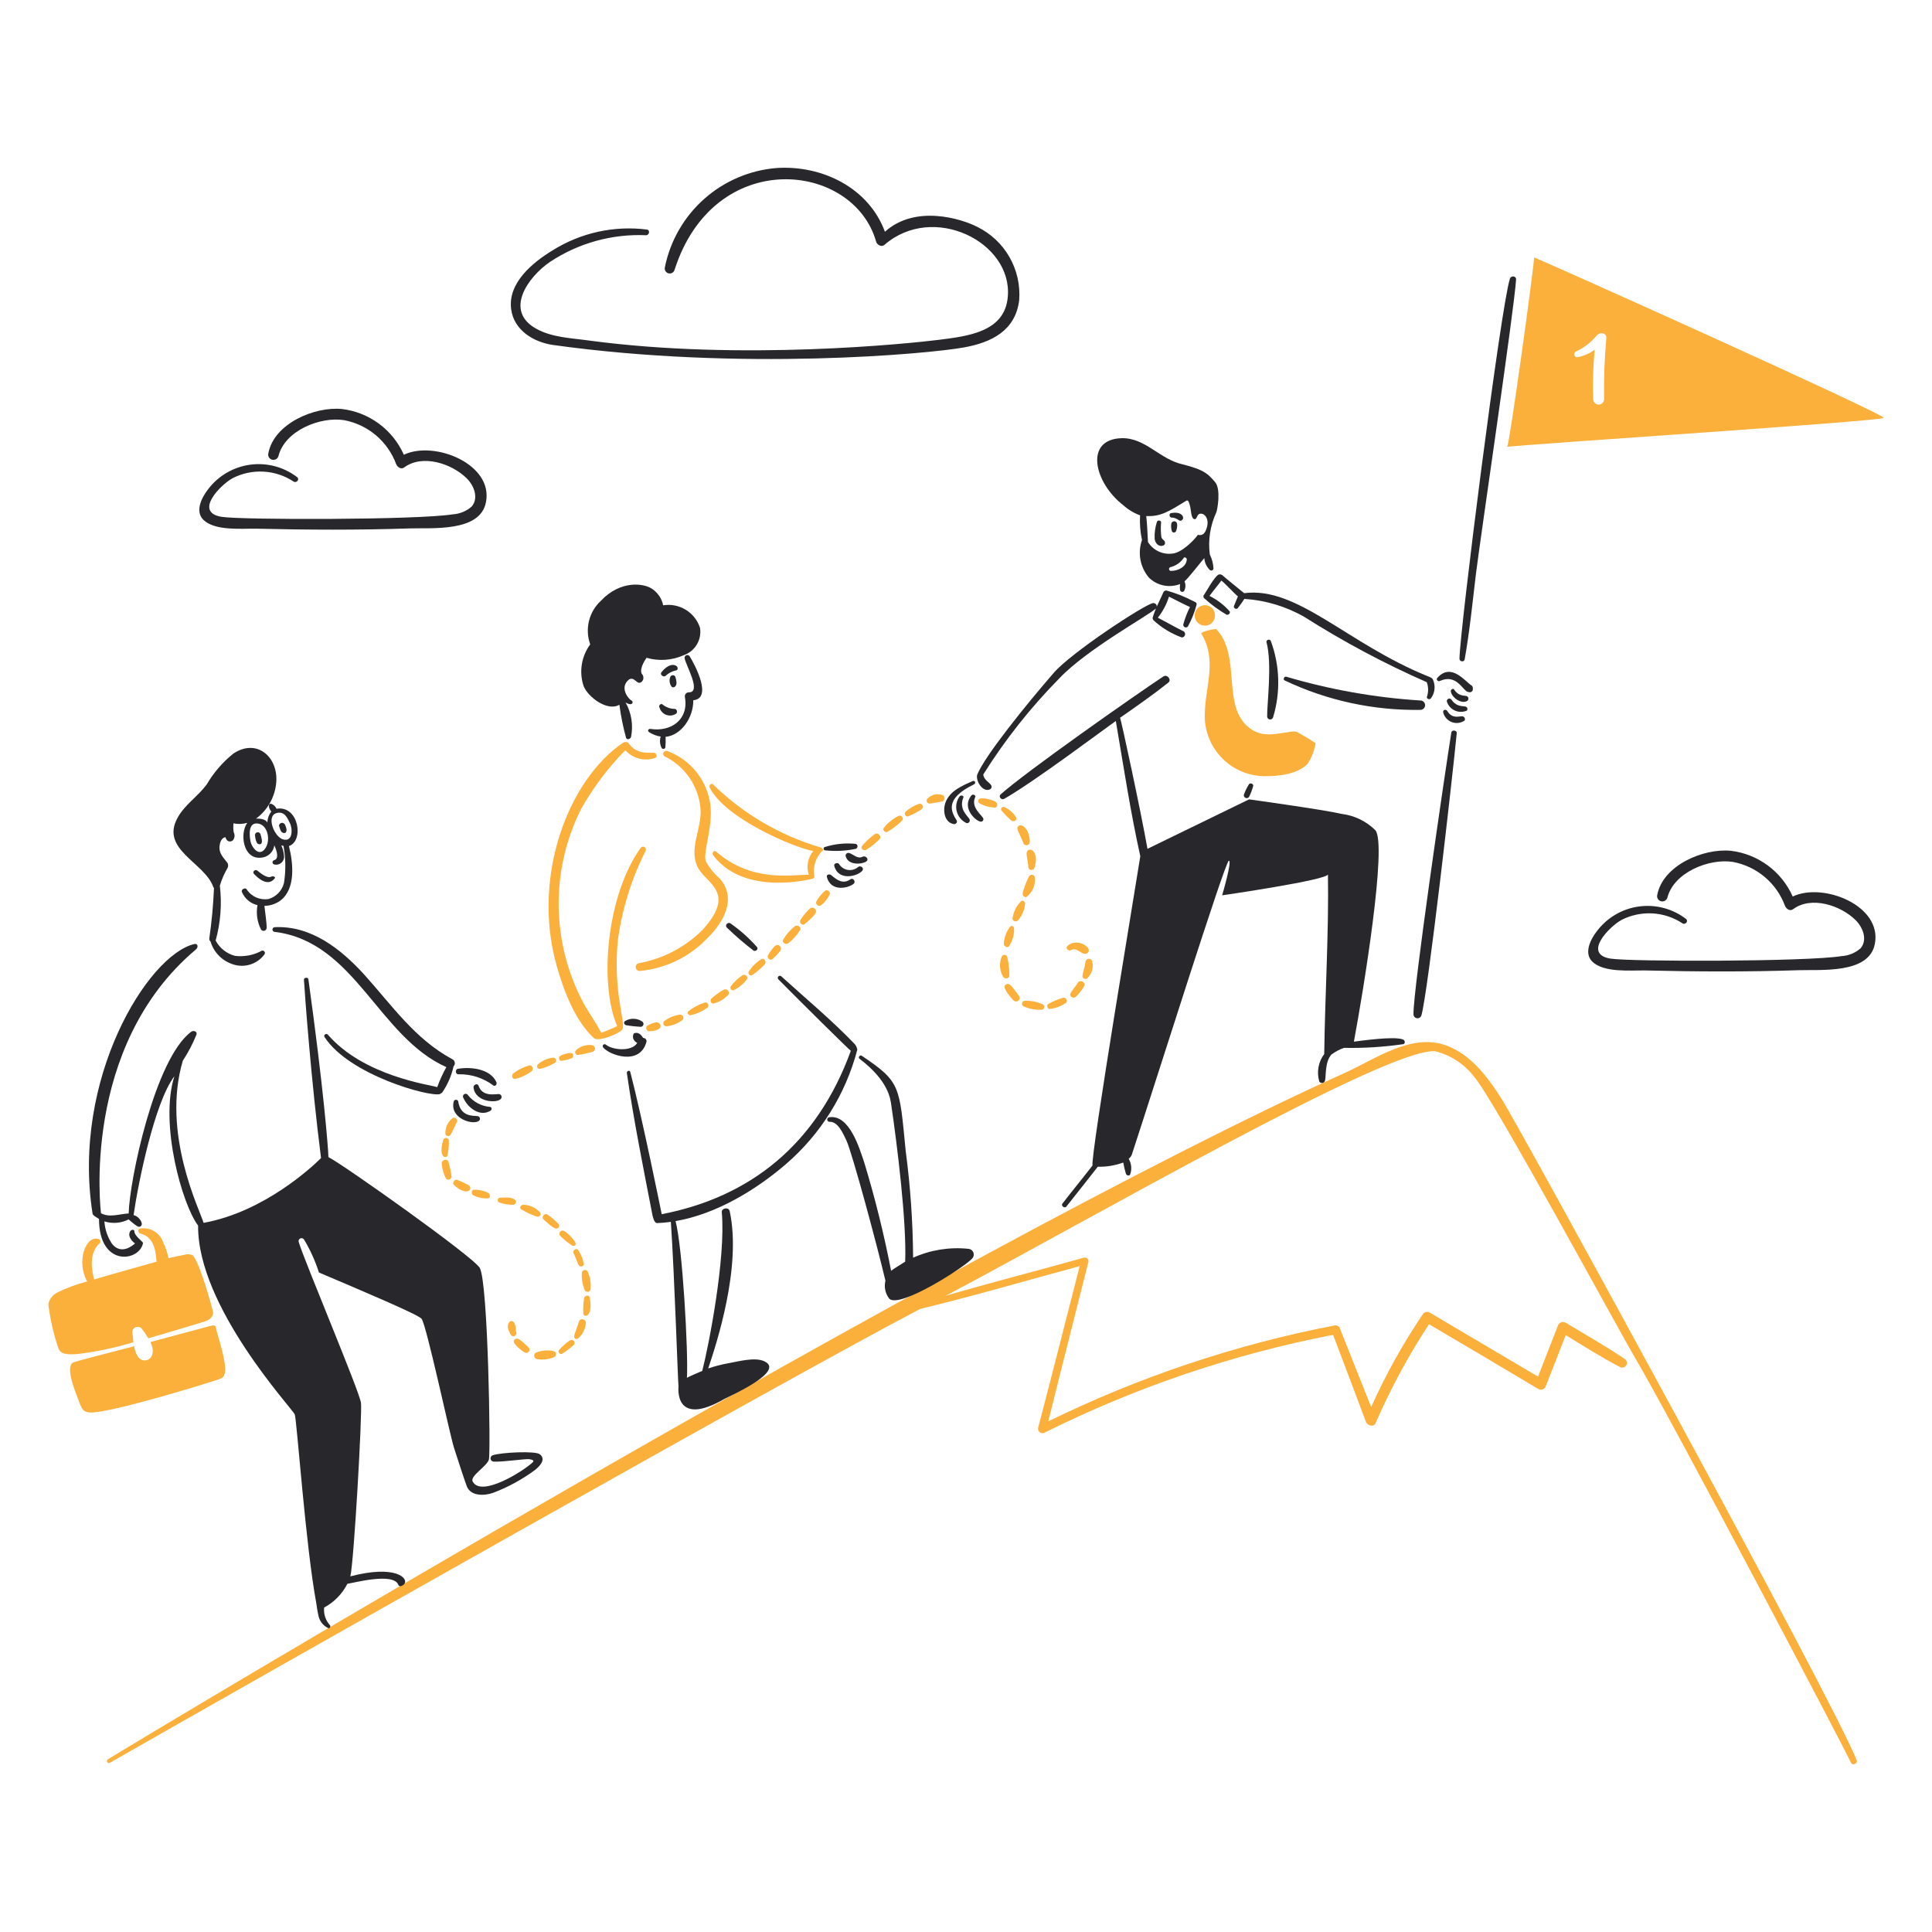 <svg width="400" height="400" viewBox="0 0 400 400" fill="none" xmlns="http://www.w3.org/2000/svg">
<path d="M250.932 125.886C250.53 125.5 249.992 125.288 249.435 125.295C248.877 125.303 248.345 125.531 247.954 125.928C247.563 126.326 247.345 126.861 247.346 127.419C247.348 127.976 247.569 128.511 247.962 128.906C248.345 129.29 248.859 129.514 249.401 129.533C249.943 129.552 250.471 129.364 250.88 129.008C251.089 128.807 251.257 128.567 251.373 128.3C251.489 128.034 251.551 127.748 251.556 127.458C251.561 127.168 251.508 126.879 251.401 126.61C251.294 126.34 251.135 126.094 250.932 125.886Z" fill="#FBB03B"/>
<path d="M262.2 132.898C263.428 137.35 262.302 145.796 262.354 148.354C262.358 148.504 262.416 148.647 262.516 148.758C262.617 148.868 262.753 148.94 262.902 148.958C263.05 148.977 263.201 148.942 263.325 148.859C263.45 148.776 263.541 148.652 263.582 148.508C265.146 143.343 264.984 137.809 263.122 132.744C263.083 132.64 263.01 132.553 262.914 132.498C262.819 132.442 262.707 132.422 262.597 132.44C262.488 132.459 262.389 132.514 262.316 132.598C262.244 132.681 262.203 132.787 262.2 132.898Z" fill="#27272C"/>
<path d="M265.98 140.882C274.754 145.044 284.369 147.128 294.078 146.972C294.336 146.972 294.583 146.87 294.765 146.687C294.948 146.505 295.05 146.258 295.05 146C295.05 145.742 294.948 145.495 294.765 145.313C294.583 145.131 294.336 145.028 294.078 145.028C284.677 144.434 275.372 142.785 266.338 140.114C265.878 139.96 265.566 140.682 265.98 140.882Z" fill="#27272C"/>
<path d="M296.638 140.626C296.49 140.316 295.768 140.064 295.614 140.012C278.868 133.234 268.632 121.362 257.586 122.812C257.534 122.762 253.49 119.486 253.234 119.23C253.133 119.116 253.006 119.028 252.863 118.975C252.721 118.921 252.567 118.903 252.416 118.922C251.546 119.076 249.55 122.864 249.294 123.122C249.243 123.174 249.203 123.236 249.178 123.304C249.153 123.372 249.142 123.445 249.147 123.518C249.152 123.59 249.172 123.661 249.207 123.725C249.241 123.789 249.288 123.845 249.346 123.89C250.763 125.166 252.304 126.298 253.946 127.268C254.304 127.37 254.764 127.012 254.61 126.602C253.436 125.261 252.009 124.165 250.41 123.378C250.87 122.712 252.61 120.614 252.866 120.204C253.532 120.664 255.682 123.018 256.296 123.48C256.244 123.634 255.682 124.912 255.478 125.48C255.322 125.88 255.938 126.248 256.244 125.94C256.741 125.319 257.202 124.67 257.626 123.996C262.004 124.272 266.259 125.55 270.064 127.732C278.154 132.872 286.624 137.389 295.4 141.244C295.749 142.2 295.767 143.246 295.45 144.214C295.25 144.724 296.014 144.93 296.27 144.572C296.684 144.009 296.936 143.345 297.001 142.65C297.066 141.955 296.94 141.255 296.638 140.626Z" fill="#27272C"/>
<path d="M298.122 140.984C301.522 139.434 302.832 142.93 303.856 143.236C305.236 143.698 305.032 142.11 304.724 141.958C303.394 141.19 300.524 137.094 297.61 140.32C297.252 140.626 297.664 141.2 298.122 140.984Z" fill="#27272C"/>
<path d="M300.374 143.082C300.476 144.362 302.524 145.846 303.754 145.13C303.836 145.078 303.904 145.007 303.951 144.922C303.998 144.837 304.023 144.741 304.023 144.644C304.023 144.547 303.998 144.452 303.951 144.367C303.904 144.282 303.836 144.21 303.754 144.158C303.292 143.902 302.064 144.312 301.04 142.724C300.836 142.468 300.324 142.776 300.374 143.082Z" fill="#27272C"/>
<path d="M299.6 145.386C299.745 145.776 299.969 146.133 300.256 146.434C300.544 146.735 300.89 146.974 301.274 147.137C301.657 147.3 302.069 147.383 302.486 147.381C302.902 147.379 303.314 147.292 303.696 147.126C303.744 147.07 303.779 147.005 303.8 146.935C303.82 146.865 303.826 146.792 303.817 146.719C303.807 146.647 303.782 146.577 303.744 146.515C303.705 146.453 303.654 146.399 303.594 146.358C303.082 146.052 301.7 146.558 300.522 144.874C300.45 144.759 300.337 144.676 300.206 144.642C300.075 144.608 299.936 144.626 299.818 144.692C299.699 144.758 299.611 144.866 299.57 144.995C299.53 145.125 299.54 145.264 299.6 145.386Z" fill="#27272C"/>
<path d="M298.788 147.434C298.889 147.896 299.103 148.325 299.41 148.684C299.718 149.044 300.109 149.322 300.549 149.494C300.989 149.666 301.465 149.727 301.935 149.671C302.404 149.615 302.852 149.444 303.24 149.174C303.285 149.084 303.307 148.985 303.304 148.885C303.301 148.784 303.273 148.686 303.222 148.6C303.171 148.513 303.1 148.441 303.014 148.389C302.928 148.337 302.83 148.308 302.73 148.304C302.166 148.252 300.682 148.918 299.658 147.228C299.454 146.82 298.736 146.87 298.788 147.434Z" fill="#27272C"/>
<path d="M303.242 136.532C304.296 130.632 304.878 124.606 305.596 118.668C306.466 111.606 313.528 63.85 313.888 57.868C313.938 57.1 312.812 56.998 312.608 57.714C310.714 63.55 302.268 130.242 302.166 136.384C302.166 137 303.132 137.144 303.242 136.532Z" fill="#27272C"/>
<path d="M300.476 151.682C298.972 161.258 292.544 205.118 292.646 210.032C292.657 210.228 292.736 210.415 292.871 210.559C293.005 210.703 293.186 210.794 293.381 210.818C293.577 210.842 293.774 210.796 293.939 210.689C294.104 210.582 294.226 210.42 294.284 210.232C295.614 205.728 300.63 161.71 301.602 151.832C301.706 151.17 300.582 151.016 300.476 151.682Z" fill="#27272C"/>
<path d="M317.624 53.306C317.522 55.866 312.454 92.462 312.044 92.506C315.832 92 389.486 87.2 390 86.526C390.514 85.852 319.518 53.972 317.624 53.306ZM332.57 70C332.196 74.204 332.042 78.424 332.108 82.644C332.108 82.942 331.989 83.229 331.778 83.44C331.567 83.651 331.281 83.77 330.982 83.77C330.683 83.77 330.397 83.651 330.186 83.44C329.975 83.229 329.856 82.942 329.856 82.644C329.728 79.228 329.831 75.808 330.164 72.406C329.127 73.161 327.941 73.685 326.684 73.942C326.54 73.98 326.388 73.964 326.254 73.897C326.121 73.831 326.017 73.719 325.96 73.581C325.904 73.443 325.899 73.29 325.948 73.149C325.996 73.009 326.093 72.89 326.222 72.816C327.898 72.037 329.383 70.901 330.574 69.488C331.136 68.714 332.678 68.816 332.57 70Z" fill="#FBB03B"/>
<path d="M258.6 165C258.964 164.262 259.255 163.491 259.47 162.696C259.522 162.296 258.908 162.03 258.6 162.338C258.171 163.035 257.811 163.771 257.526 164.538C257.502 164.672 257.524 164.809 257.588 164.929C257.652 165.048 257.755 165.143 257.879 165.196C258.004 165.25 258.143 165.26 258.274 165.224C258.405 165.188 258.52 165.11 258.6 165Z" fill="#27272C"/>
<path d="M384.418 364.452C379.448 351.822 314.808 233.73 310.97 227.638C308.154 223.186 304.674 218.426 299.504 216.48C292.236 213.768 284.764 219.296 278.366 222.162C197.854 258.45 26.388 361.688 22.346 364.248C21.884 364.554 22.294 365.272 22.746 364.964C51.204 348.688 162.734 285.526 190.526 270.99C201.582 268.33 212.536 265.104 223.54 262.136C220.674 273.294 217.86 284.452 214.94 295.61C214.9 295.777 214.909 295.951 214.965 296.114C215.02 296.276 215.121 296.419 215.255 296.526C215.389 296.633 215.55 296.701 215.721 296.72C215.891 296.739 216.064 296.709 216.218 296.634C235.137 287.203 255.249 280.385 276.002 276.366C278.254 282.354 280.558 288.342 282.802 294.382C283.11 295.15 284.39 295.558 284.802 294.638C287.897 287.511 291.596 280.661 295.858 274.164C303.434 278.618 310.975 283.088 318.482 287.574C318.626 287.659 318.788 287.709 318.954 287.72C319.121 287.732 319.288 287.704 319.442 287.639C319.596 287.574 319.733 287.475 319.842 287.348C319.951 287.221 320.028 287.07 320.068 286.908C321.45 283.428 322.782 279.948 324.162 276.416C327.848 278.668 331.534 281.016 335.372 283.016C335.596 283.145 335.862 283.18 336.111 283.113C336.361 283.046 336.574 282.883 336.703 282.659C336.832 282.435 336.867 282.169 336.8 281.919C336.733 281.67 336.57 281.457 336.346 281.328C332.404 278.666 328.206 276.312 324.162 273.856C324.014 273.771 323.85 273.721 323.68 273.709C323.51 273.697 323.34 273.725 323.182 273.789C323.024 273.853 322.883 273.952 322.77 274.078C322.656 274.205 322.573 274.356 322.526 274.52C321.144 278.002 319.812 281.532 318.43 285.014C310.958 280.614 303.484 276.158 296.012 271.756C295.761 271.615 295.464 271.579 295.186 271.656C294.908 271.732 294.671 271.916 294.528 272.166C290.444 278.235 286.883 284.639 283.882 291.31C281.732 285.884 279.582 280.51 277.432 275.084C277.363 274.851 277.209 274.653 277 274.529C276.791 274.406 276.543 274.366 276.306 274.418C255.759 278.392 235.829 285.07 217.036 294.278C219.748 283.278 222.564 272.32 225.328 261.316C225.368 261.188 225.372 261.051 225.34 260.92C225.308 260.79 225.241 260.671 225.146 260.576C225.051 260.481 224.932 260.414 224.801 260.382C224.671 260.35 224.534 260.354 224.406 260.394C214.886 263.056 205.264 265.512 195.794 268.276C225.328 252.666 287.67 216.632 297.194 217.656C300.42 218.479 303.271 220.374 305.28 223.03C309.324 227.688 334.66 274.572 338.704 281.43C346.124 294.03 382.004 362.198 383.232 364.962C383.496 365.63 384.68 365.116 384.418 364.452Z" fill="#FBB03B"/>
<path d="M290.446 215.2C288.518 214.486 281.646 215.508 280.31 215.66C282.31 204.964 287.22 174.92 284.764 171.9C282.896 170.044 280.467 168.856 277.854 168.522C273.854 167.6 258.608 165.502 258.608 165.502L237.572 175.738C236.264 168.268 232.082 148.802 231.892 148.61C235.27 146.256 238.648 143.902 241.872 141.342C242.64 140.78 241.672 139.5 240.848 140.064C234.962 143.954 212.134 159.974 207.17 164.478C206.658 164.938 207.322 165.706 207.886 165.4C213.976 161.97 229.086 150.6 231.02 149.276C232.608 158.592 234.04 168.06 236.088 177.276C235.73 179.784 225.596 240.276 226.21 241.254C226.26 241.306 221.04 247.756 219.966 249.188C219.608 249.65 220.426 250.264 220.784 249.802C221.91 248.42 227.284 241.562 227.284 241.562C229.08 241.603 230.868 241.308 232.556 240.692C232.696 241.488 232.884 242.274 233.12 243.046C233.274 243.354 233.784 243.558 233.99 243.15C234.18 242.623 234.25 242.06 234.197 241.503C234.144 240.945 233.968 240.406 233.682 239.924C233.985 239.685 234.215 239.366 234.348 239.004C239.466 223.392 253.644 178.35 254.412 178.204C255.18 178.058 253.03 185.368 253.03 185.368C253.03 185.368 274.936 182.196 274.936 181.018C275.136 193.046 274.322 206.098 274.168 218.228C273.564 219.029 273.157 219.961 272.98 220.947C272.802 221.934 272.859 222.949 273.146 223.91C273.211 224.018 273.306 224.104 273.42 224.158C273.533 224.213 273.66 224.233 273.784 224.217C273.909 224.2 274.026 224.148 274.122 224.066C274.217 223.985 274.287 223.877 274.322 223.756C274.578 222.834 274.27 219.866 275.654 218.332C276.449 217.741 277.329 217.275 278.264 216.948C282.373 217.029 286.481 216.772 290.548 216.18C290.958 216.07 290.962 215.4 290.446 215.2Z" fill="#27272C"/>
<path d="M239.518 108.074C239.166 109.181 239.009 110.341 239.056 111.502C239.256 113.272 241.002 113.342 241.206 112.526C241.308 111.81 240.542 111.81 240.438 111.144C240.319 110.159 240.303 109.164 240.388 108.176C240.438 107.716 239.62 107.612 239.518 108.074Z" fill="#27272C"/>
<path d="M242.486 108.534C242.432 109.034 242.485 109.54 242.64 110.018C242.683 110.088 242.743 110.147 242.814 110.187C242.886 110.227 242.967 110.249 243.049 110.249C243.131 110.249 243.212 110.227 243.284 110.187C243.355 110.147 243.415 110.088 243.458 110.018C243.671 109.554 243.759 109.042 243.714 108.534C243.714 108.371 243.649 108.215 243.534 108.1C243.419 107.985 243.263 107.92 243.1 107.92C242.937 107.92 242.781 107.985 242.666 108.1C242.551 108.215 242.486 108.371 242.486 108.534Z" fill="#27272C"/>
<path d="M242.486 107.152C243.612 107.152 244.022 107.818 244.38 107.818C245.468 107.662 245.088 105.742 242.486 106.23C242.026 106.23 242.026 107.05 242.486 107.152Z" fill="#27272C"/>
<path d="M251.546 99.782C250.214 98.298 249.6 97.324 244.892 96.148C240.132 95.124 237.162 90.62 232.25 90.722C224.418 90.922 226.516 99.936 232.556 104.592C233.568 105.514 234.751 106.227 236.038 106.692C235.941 108.408 236.076 110.13 236.438 111.81C235.975 113.119 235.864 114.526 236.116 115.892C236.367 117.257 236.973 118.532 237.872 119.59C238.705 120.408 239.756 120.969 240.9 121.205C242.044 121.441 243.231 121.342 244.32 120.92C244.267 121.345 244.267 121.775 244.32 122.2C244.346 122.289 244.398 122.369 244.47 122.43C244.541 122.49 244.629 122.528 244.721 122.539C244.814 122.549 244.908 122.533 244.991 122.491C245.075 122.449 245.144 122.383 245.19 122.302C245.338 122.001 245.42 121.671 245.429 121.336C245.438 121 245.374 120.667 245.242 120.358C246.01 119.744 248.57 116.416 249.338 115.546C249.402 116.475 249.805 117.348 250.47 118C250.533 118.06 250.612 118.101 250.698 118.118C250.784 118.135 250.872 118.126 250.953 118.094C251.034 118.061 251.104 118.006 251.155 117.935C251.205 117.864 251.234 117.779 251.238 117.692C251.183 116.677 250.921 115.684 250.47 114.774C250.096 111.823 250.558 108.826 251.802 106.124C252 105.822 252.876 101.266 251.546 99.782ZM242.384 118.2C242.296 118.189 242.214 118.15 242.151 118.087C242.088 118.025 242.047 117.943 242.035 117.855C242.024 117.767 242.042 117.678 242.086 117.601C242.131 117.525 242.2 117.465 242.282 117.432C243.433 117.166 244.44 116.471 245.096 115.488C245.25 115.232 245.762 115.538 245.71 115.846C245.6 117.44 243.766 118.234 242.384 118.2ZM248.014 110.726C247.246 111.852 244.584 114.514 242.692 114.616C241.714 114.738 240.721 114.577 239.831 114.151C238.942 113.726 238.193 113.054 237.674 112.216C237.572 110.416 237.522 108.632 237.316 106.842C240.262 106.988 241.936 105.936 245.608 103.668C246.12 103.36 246.274 104.436 246.428 104.948C246.58 105.51 246.58 107.2 247.194 107.456C247.706 107.712 247.81 106.79 248.116 106.534C248.916 105.876 250.424 106.976 249.916 109.042C249.6 110.224 249.14 111 248.014 110.734V110.726Z" fill="#27272C"/>
<path d="M202.306 46.96C199.072 45.29 189.506 42.302 183.216 47.984C179.888 38.924 170.266 34.164 160.796 34.784C155.237 35.234 149.974 37.479 145.801 41.18C141.629 44.881 138.772 49.838 137.662 55.304C137.587 55.569 137.621 55.853 137.756 56.093C137.891 56.334 138.116 56.511 138.381 56.585C138.646 56.66 138.93 56.626 139.17 56.491C139.411 56.356 139.587 56.131 139.662 55.866C147.878 30.266 176.662 33.466 181.376 49.98C181.576 50.748 182.554 51.208 183.116 50.696C193.194 41.938 209.608 50.096 208.658 61.394C208.094 68.764 200.314 69.594 194.428 70.352C188.338 71.118 153.532 74.752 121.952 70.504C118.318 69.992 114.274 69.89 111 68.048C104.294 64.312 109.362 57.3 113.866 54.228C119.751 50.325 126.722 48.39 133.776 48.7C134.442 48.7 134.646 47.626 133.93 47.524C127.128 46.669 120.24 48.188 114.428 51.822C110.282 54.33 105.114 58.578 105.828 64.004C106.39 68.404 110.536 70.862 114.528 71.426C153.328 76.852 192.174 73.268 199.544 71.938C205.278 70.914 210.242 68.458 211.01 62.162C211.251 59.047 210.551 55.932 208.998 53.221C207.446 50.51 205.114 48.328 202.306 46.96Z" fill="#27272C"/>
<path d="M371.162 185.616C370.032 183.064 368.257 180.85 366.014 179.19C363.77 177.53 361.133 176.482 358.362 176.148C352.732 175.584 344.286 179.116 343.108 185.31C343.048 185.584 343.095 185.87 343.24 186.11C343.386 186.349 343.618 186.523 343.889 186.596C344.16 186.668 344.448 186.634 344.694 186.499C344.94 186.364 345.124 186.139 345.208 185.872C346.538 180.6 353.858 177.684 358.772 178.45C361.208 178.903 363.484 179.981 365.377 181.578C367.27 183.175 368.716 185.238 369.572 187.562C369.828 188.176 370.596 188.738 371.262 188.226C374.998 185.462 381.038 187.408 384.16 190.478C385.644 191.912 386.72 194.522 385.236 196.314C384.144 197.288 382.755 197.865 381.294 197.952C374.076 199.13 337.328 199.13 333.386 198.464C327.654 197.492 333.186 191.864 335.69 190.478C337.678 189.457 339.903 188.985 342.135 189.111C344.366 189.237 346.524 189.957 348.384 191.196C348.946 191.502 349.612 190.734 349.1 190.274C347.725 189.218 346.155 188.444 344.479 187.998C342.804 187.552 341.056 187.442 339.338 187.676C337.62 187.909 335.965 188.48 334.469 189.357C332.973 190.233 331.666 191.397 330.622 192.782C329.342 194.42 327.858 197.286 329.65 199.078C332.05 201.432 337.582 200.878 340.604 200.92C351.146 201.176 361.742 201.228 372.338 200.87C376.938 200.716 386.924 201.688 388.152 195.494C389.8 187.51 377.458 182.6 371.162 185.616Z" fill="#27272C"/>
<path d="M83.612 94.152C82.482 91.6 80.708 89.385 78.464 87.725C76.22 86.065 73.583 85.016 70.812 84.682C65.182 84.12 56.736 87.652 55.56 93.844C55.485 94.122 55.524 94.419 55.668 94.668C55.812 94.918 56.049 95.1 56.327 95.175C56.605 95.25 56.902 95.211 57.151 95.067C57.401 94.923 57.583 94.686 57.658 94.408C58.988 89.136 66.308 86.218 71.222 86.986C73.657 87.439 75.933 88.517 77.826 90.114C79.719 91.711 81.165 93.772 82.022 96.096C82.278 96.71 83.044 97.274 83.71 96.762C87.446 93.998 93.486 95.942 96.608 99.014C98.092 100.448 99.168 103.058 97.684 104.848C96.592 105.823 95.203 106.4 93.742 106.486C86.526 107.664 49.776 107.664 45.834 106.998C40.102 106.026 45.634 100.398 48.138 99.014C50.126 97.992 52.351 97.52 54.582 97.646C56.814 97.772 58.971 98.491 60.832 99.73C61.394 100.038 62.06 99.27 61.548 98.81C60.173 97.754 58.603 96.98 56.927 96.534C55.252 96.088 53.504 95.978 51.786 96.212C50.068 96.445 48.413 97.016 46.917 97.893C45.421 98.769 44.114 99.933 43.07 101.318C41.79 102.956 40.306 105.822 42.098 107.612C44.498 109.968 50.032 109.412 53.052 109.456C63.596 109.712 74.19 109.762 84.786 109.404C89.386 109.25 99.372 110.224 100.6 104.03C102.242 96.096 89.908 91.132 83.612 94.152Z" fill="#27272C"/>
<path d="M44.098 271.656C43.828 270.226 41.078 260.656 39.85 259.884C39.337 259.644 38.751 259.607 38.212 259.782C37.086 259.982 35.96 260.242 34.886 260.498C34.661 259.384 34.299 258.301 33.81 257.274C33.488 256.294 32.826 255.461 31.943 254.926C31.061 254.391 30.016 254.189 28.998 254.356C28.488 254.408 28.538 255.226 28.998 255.38C32.53 256.198 32.224 260.498 32.428 261.214C31.404 261.522 23.428 263.722 19.478 264.9C19.12 263.364 18.2 259.576 20.604 257.428C20.677 257.361 20.731 257.276 20.758 257.18C20.786 257.085 20.786 256.984 20.76 256.888C20.733 256.793 20.681 256.707 20.608 256.639C20.535 256.572 20.445 256.526 20.348 256.506C17.732 255.792 15.748 261.17 18.046 265.306C15.872 265.872 13.762 266.661 11.75 267.66C11.303 267.899 10.915 268.234 10.615 268.641C10.314 269.048 10.107 269.517 10.01 270.014C10.379 273.097 11.066 276.133 12.058 279.074C12.528 280.448 13.972 280.492 16.144 280.328C20.032 279.852 23.871 279.038 27.618 277.896C27.566 277.282 27.514 276.668 27.418 276.106C27.352 275.846 27.382 275.57 27.501 275.33C27.621 275.089 27.822 274.899 28.07 274.794C28.317 274.689 28.593 274.676 28.849 274.757C29.105 274.838 29.324 275.008 29.466 275.236C29.917 275.821 30.327 276.437 30.694 277.078C32.384 276.618 42.006 273.75 42.722 273.494C44.098 272.884 44.146 271.912 44.098 271.656Z" fill="#FBB03B"/>
<path d="M221.706 196.724C222.932 196.056 223.598 197.44 224.724 197.492C224.872 197.479 225.014 197.424 225.132 197.333C225.25 197.243 225.34 197.12 225.39 196.98C225.8 195.904 222.79 194.164 220.99 195.854C220.528 196.262 221.142 197.03 221.706 196.724Z" fill="#FBB03B"/>
<path d="M224.726 199.18C224.618 200.204 224.214 201.126 224.11 202.098C224.115 202.203 224.148 202.305 224.203 202.395C224.259 202.484 224.337 202.558 224.429 202.609C224.521 202.66 224.625 202.687 224.73 202.687C224.836 202.688 224.94 202.661 225.032 202.61C225.51 202.18 225.865 201.632 226.063 201.021C226.261 200.41 226.294 199.758 226.158 199.13C226.134 198.953 226.045 198.791 225.909 198.676C225.772 198.561 225.598 198.501 225.419 198.507C225.241 198.513 225.071 198.585 224.943 198.71C224.815 198.834 224.738 199.002 224.726 199.18Z" fill="#FBB03B"/>
<path d="M223.138 203.48C222.938 203.88 221.756 205.322 221.604 205.732C221.404 206.244 221.962 206.602 222.422 206.55C222.934 206.448 224.316 204.55 224.52 204.044C224.776 203.276 223.548 202.764 223.138 203.48Z" fill="#FBB03B"/>
<path d="M220.222 206.55C219.093 206.85 218.008 207.298 216.996 207.882C216.922 207.957 216.868 208.051 216.84 208.153C216.812 208.255 216.811 208.363 216.836 208.466C216.862 208.569 216.914 208.663 216.987 208.74C217.059 208.817 217.151 208.874 217.252 208.906C218.524 208.772 219.74 208.313 220.784 207.574C220.844 207.472 220.877 207.357 220.879 207.239C220.881 207.121 220.852 207.005 220.795 206.901C220.739 206.798 220.656 206.711 220.555 206.649C220.455 206.588 220.34 206.553 220.222 206.55Z" fill="#FBB03B"/>
<path d="M215.768 207.882C214.594 207.365 213.313 207.137 212.032 207.216C211.917 207.25 211.813 207.316 211.735 207.407C211.656 207.498 211.606 207.61 211.589 207.729C211.573 207.848 211.592 207.969 211.643 208.078C211.694 208.187 211.776 208.279 211.878 208.342C213.036 208.859 214.297 209.104 215.564 209.058C215.712 209.068 215.859 209.023 215.975 208.931C216.092 208.84 216.171 208.708 216.196 208.562C216.221 208.416 216.192 208.265 216.113 208.14C216.034 208.014 215.911 207.922 215.768 207.882Z" fill="#FBB03B"/>
<path d="M210.906 206.09C210.598 205.732 209.422 203.94 208.858 203.736C208.767 203.707 208.671 203.698 208.577 203.709C208.482 203.72 208.391 203.75 208.309 203.799C208.227 203.847 208.156 203.912 208.101 203.989C208.046 204.067 208.007 204.155 207.988 204.248C207.886 204.912 209.422 206.756 209.83 207.114C209.966 207.257 210.153 207.339 210.35 207.344C210.547 207.349 210.737 207.276 210.88 207.14C211.023 207.004 211.106 206.817 211.11 206.62C211.115 206.423 211.042 206.233 210.906 206.09Z" fill="#FBB03B"/>
<path d="M208.96 201.894C208.988 200.581 208.834 199.27 208.5 198C208.445 197.906 208.367 197.828 208.273 197.774C208.178 197.72 208.072 197.692 207.963 197.692C207.854 197.692 207.748 197.72 207.653 197.774C207.559 197.828 207.481 197.906 207.426 198C207.147 198.642 207.016 199.339 207.042 200.038C207.068 200.738 207.252 201.423 207.578 202.042C207.834 202.764 209.012 202.764 208.96 201.894Z" fill="#FBB03B"/>
<path d="M208.96 195.8C209.692 194.698 210.035 193.383 209.934 192.064C209.908 191.984 209.862 191.911 209.8 191.854C209.738 191.796 209.662 191.755 209.58 191.735C209.498 191.715 209.412 191.717 209.33 191.739C209.249 191.762 209.174 191.805 209.114 191.864C208.345 192.888 207.9 194.118 207.834 195.396C207.784 195.956 208.696 196.412 208.96 195.8Z" fill="#FBB03B"/>
<path d="M210.854 190.428C211.665 189.48 212.15 188.295 212.236 187.05C212.186 186.692 211.776 186.282 211.418 186.588C210.477 187.489 209.864 188.679 209.678 189.968C209.422 190.684 210.442 191.09 210.854 190.428Z" fill="#FBB03B"/>
<path d="M212.748 185.514C213.305 185.034 213.733 184.421 213.992 183.733C214.251 183.045 214.334 182.302 214.232 181.574C214.197 181.453 214.127 181.345 214.032 181.264C213.936 181.182 213.819 181.13 213.694 181.113C213.57 181.097 213.443 181.117 213.33 181.172C213.216 181.226 213.121 181.312 213.056 181.42C212.515 182.481 212.086 183.596 211.776 184.746C211.52 185.36 212.226 186.118 212.748 185.514Z" fill="#FBB03B"/>
<path d="M214.182 179.68C215.312 175.96 212.794 175.108 212.544 176.608C212.492 177.068 212.944 179.064 212.902 179.526C212.914 179.677 212.979 179.819 213.084 179.928C213.189 180.037 213.329 180.107 213.479 180.125C213.63 180.143 213.782 180.109 213.91 180.028C214.038 179.946 214.134 179.824 214.182 179.68Z" fill="#FBB03B"/>
<path d="M213.2 174.356C213.268 173.18 212.74 171.234 211.41 170.876C211.305 170.857 211.197 170.863 211.095 170.895C210.993 170.927 210.9 170.983 210.825 171.059C210.749 171.134 210.693 171.227 210.661 171.329C210.629 171.431 210.623 171.539 210.642 171.644C210.744 172.156 211.768 174.044 211.87 174.56C211.926 174.707 212.031 174.831 212.167 174.91C212.303 174.989 212.462 175.02 212.617 174.996C212.773 174.972 212.916 174.895 213.022 174.779C213.128 174.662 213.191 174.513 213.2 174.356Z" fill="#FBB03B"/>
<path d="M210.4 169.288C209.804 168.268 208.886 167.476 207.79 167.036C207.7 167.037 207.612 167.061 207.534 167.105C207.456 167.15 207.391 167.214 207.344 167.291C207.298 167.368 207.272 167.456 207.269 167.545C207.266 167.635 207.287 167.724 207.328 167.804C207.953 168.526 208.621 169.21 209.328 169.852C209.83 170.262 210.6 169.904 210.4 169.288Z" fill="#FBB03B"/>
<path d="M206.044 165.962C205.093 165.483 204.036 165.254 202.972 165.296C202.872 165.321 202.781 165.372 202.707 165.444C202.634 165.517 202.582 165.607 202.555 165.707C202.529 165.807 202.53 165.911 202.559 166.01C202.587 166.109 202.641 166.199 202.716 166.27C203.666 166.827 204.738 167.143 205.838 167.19C206.658 167.292 206.66 166.21 206.044 165.962Z" fill="#FBB03B"/>
<path d="M195.09 164.58C194.533 164.404 193.938 164.393 193.375 164.547C192.812 164.702 192.305 165.015 191.916 165.45C191.864 165.542 191.837 165.646 191.837 165.752C191.837 165.858 191.864 165.961 191.915 166.054C191.966 166.146 192.04 166.224 192.13 166.28C192.22 166.335 192.322 166.367 192.428 166.372C192.828 166.372 194.476 166.014 194.886 165.962C195.052 165.957 195.211 165.893 195.335 165.782C195.459 165.671 195.54 165.521 195.564 165.356C195.589 165.192 195.554 165.024 195.468 164.882C195.381 164.74 195.247 164.634 195.09 164.58Z" fill="#FBB03B"/>
<path d="M190.278 166.422C189.22 166.789 188.246 167.364 187.412 168.112C187.212 168.47 187.464 169.136 187.976 169.034C188.969 168.651 189.914 168.152 190.79 167.548C190.915 167.466 191.006 167.342 191.047 167.199C191.089 167.055 191.078 166.902 191.016 166.766C190.954 166.63 190.846 166.521 190.71 166.458C190.575 166.394 190.422 166.382 190.278 166.422Z" fill="#FBB03B"/>
<path d="M186.132 168.88C184.871 169.491 183.768 170.384 182.908 171.49C182.88 171.596 182.88 171.708 182.909 171.814C182.937 171.921 182.993 172.017 183.071 172.095C183.149 172.173 183.246 172.229 183.352 172.257C183.458 172.286 183.57 172.286 183.676 172.258C184.795 171.607 185.827 170.816 186.746 169.904C186.837 169.805 186.894 169.68 186.908 169.546C186.922 169.412 186.892 169.277 186.823 169.162C186.754 169.047 186.649 168.957 186.524 168.906C186.4 168.855 186.262 168.846 186.132 168.88Z" fill="#FBB03B"/>
<path d="M181.014 172.77C180.069 173.465 179.21 174.271 178.456 175.17C178.096 175.68 178.762 176.192 179.274 175.988C180.283 175.373 181.212 174.634 182.038 173.788C182.704 173.178 181.686 172.162 181.014 172.77Z" fill="#FBB03B"/>
<path d="M170.932 184.336C170.133 184.984 169.471 185.785 168.986 186.692C168.954 186.806 168.953 186.926 168.983 187.04C169.013 187.154 169.073 187.258 169.156 187.341C169.24 187.424 169.344 187.484 169.458 187.514C169.572 187.543 169.692 187.542 169.806 187.51C170.318 187.408 171.904 185.462 171.806 184.848C171.751 184.669 171.63 184.517 171.468 184.422C171.307 184.327 171.115 184.297 170.932 184.336Z" fill="#FBB03B"/>
<path d="M167.656 188.124C166.878 188.846 166.204 189.673 165.656 190.582C165.502 191.042 166.014 191.604 166.474 191.4C167.327 190.761 168.1 190.023 168.778 189.2C168.901 189.048 168.963 188.856 168.95 188.66C168.938 188.465 168.853 188.282 168.712 188.146C168.571 188.011 168.384 187.933 168.188 187.929C167.993 187.925 167.803 187.995 167.656 188.124Z" fill="#FBB03B"/>
<path d="M164.636 191.708C163.624 192.494 162.773 193.467 162.128 194.574C161.872 195.188 162.64 195.598 163.152 195.342C164.173 194.552 165.04 193.58 165.71 192.476C165.864 191.86 165.142 191.49 164.636 191.708Z" fill="#FBB03B"/>
<path d="M160.438 195.854C159.842 196.456 159.342 197.146 158.954 197.9C158.928 198.019 158.936 198.144 158.978 198.258C159.019 198.373 159.093 198.474 159.189 198.549C159.285 198.624 159.401 198.67 159.523 198.683C159.644 198.695 159.767 198.672 159.876 198.618C160.52 198.067 161.103 197.449 161.616 196.774C161.701 196.616 161.728 196.434 161.691 196.258C161.654 196.083 161.557 195.927 161.416 195.816C161.274 195.706 161.099 195.649 160.92 195.656C160.741 195.663 160.57 195.733 160.438 195.854Z" fill="#FBB03B"/>
<path d="M157.572 198.618C156.54 199.271 155.667 200.144 155.014 201.176C154.963 201.276 154.945 201.39 154.962 201.501C154.979 201.612 155.032 201.715 155.111 201.795C155.191 201.874 155.294 201.926 155.405 201.944C155.516 201.961 155.63 201.943 155.73 201.892C156.681 201.241 157.557 200.485 158.34 199.64C158.75 199.128 158.228 198.2 157.572 198.618Z" fill="#FBB03B"/>
<path d="M153.836 201.842C152.844 202.48 151.976 203.293 151.276 204.242C151.226 204.334 151.204 204.439 151.213 204.544C151.222 204.648 151.262 204.748 151.328 204.83C151.394 204.911 151.482 204.972 151.582 205.004C151.682 205.036 151.789 205.037 151.89 205.008C153.012 204.474 153.98 203.665 154.706 202.656C154.731 202.539 154.725 202.417 154.689 202.303C154.653 202.189 154.588 202.086 154.501 202.004C154.413 201.922 154.306 201.864 154.19 201.836C154.073 201.807 153.951 201.81 153.836 201.842Z" fill="#FBB03B"/>
<path d="M149.844 204.912C148.869 205.432 147.973 206.087 147.182 206.858C146.982 207.216 147.234 207.83 147.694 207.78C148.771 207.509 149.759 206.962 150.56 206.192C150.721 206.093 150.837 205.935 150.885 205.752C150.933 205.569 150.907 205.374 150.815 205.209C150.723 205.044 150.57 204.921 150.389 204.866C150.208 204.81 150.013 204.827 149.844 204.912Z" fill="#FBB03B"/>
<path d="M145.902 207.574C144.677 207.965 143.532 208.575 142.524 209.374C142.124 209.732 142.576 210.244 142.984 210.194C144.197 209.925 145.345 209.42 146.364 208.708C146.978 208.4 146.568 207.316 145.902 207.574Z" fill="#FBB03B"/>
<path d="M140.682 210.082C139.527 210.247 138.435 210.706 137.508 211.414C137.419 211.503 137.359 211.617 137.336 211.74C137.312 211.864 137.326 211.992 137.376 212.107C137.426 212.223 137.509 212.321 137.615 212.389C137.721 212.457 137.844 212.491 137.97 212.488C139.133 212.366 140.244 211.943 141.194 211.26C141.322 211.176 141.416 211.049 141.46 210.902C141.504 210.755 141.494 210.597 141.433 210.456C141.372 210.315 141.263 210.201 141.126 210.132C140.988 210.064 140.831 210.046 140.682 210.082Z" fill="#FBB03B"/>
<path d="M135.768 211.668C135.131 211.801 134.522 212.044 133.968 212.386C133.891 212.473 133.837 212.577 133.81 212.69C133.784 212.803 133.786 212.921 133.816 213.033C133.847 213.144 133.905 213.247 133.985 213.331C134.066 213.414 134.166 213.477 134.276 213.512C134.941 213.521 135.602 213.4 136.22 213.154C137.304 212.6 136.588 211.524 135.768 211.668Z" fill="#FBB03B"/>
<path d="M122.512 216.378C121.921 216.309 121.322 216.37 120.756 216.556C120.191 216.741 119.672 217.047 119.236 217.452C119.157 217.532 119.103 217.633 119.082 217.743C119.06 217.853 119.071 217.967 119.114 218.071C119.156 218.175 119.229 218.264 119.322 218.327C119.414 218.39 119.524 218.424 119.636 218.426C120.674 218.276 121.7 218.054 122.706 217.76C122.863 217.707 122.996 217.601 123.083 217.46C123.17 217.319 123.205 217.152 123.182 216.988C123.159 216.824 123.08 216.674 122.957 216.562C122.835 216.451 122.677 216.386 122.512 216.378Z" fill="#FBB03B"/>
<path d="M118.264 218.016C117.802 217.964 115.864 218.374 115.756 218.886C115.728 219.03 115.742 219.179 115.796 219.315C115.85 219.451 115.943 219.569 116.062 219.654C116.813 219.569 117.551 219.398 118.262 219.142C118.776 219.04 118.826 218.118 118.264 218.016Z" fill="#FBB03B"/>
<path d="M114.374 218.988C113.254 219.144 112.204 219.625 111.354 220.37C111.268 220.453 111.211 220.563 111.194 220.682C111.176 220.801 111.198 220.922 111.256 221.027C111.315 221.132 111.406 221.215 111.516 221.263C111.627 221.311 111.749 221.321 111.866 221.292C112.851 221.046 113.798 220.667 114.68 220.166C114.757 220.146 114.83 220.111 114.894 220.062C114.958 220.014 115.011 219.954 115.052 219.885C115.092 219.816 115.119 219.74 115.13 219.661C115.141 219.582 115.136 219.501 115.116 219.424C115.096 219.346 115.061 219.274 115.013 219.21C114.964 219.146 114.904 219.093 114.835 219.052C114.766 219.012 114.69 218.985 114.611 218.974C114.532 218.963 114.451 218.968 114.374 218.988Z" fill="#FBB03B"/>
<path d="M109.46 220.626C108.266 220.964 107.151 221.539 106.184 222.316C105.876 222.674 106.03 223.39 106.584 223.39C107.807 223.126 108.959 222.602 109.962 221.854C110.636 221.496 110.224 220.31 109.46 220.626Z" fill="#FBB03B"/>
<path d="M93.6 231.58C93.128 231.967 92.755 232.462 92.515 233.023C92.274 233.584 92.172 234.195 92.218 234.804C92.249 234.899 92.304 234.985 92.377 235.053C92.45 235.122 92.539 235.171 92.635 235.197C92.732 235.222 92.834 235.223 92.931 235.199C93.028 235.175 93.118 235.127 93.192 235.06C93.55 234.66 94.318 232.756 94.574 232.348C94.924 231.734 94.054 231.068 93.6 231.58Z" fill="#FBB03B"/>
<path d="M91.75 236.032C91.51 237.008 91.084 238.592 91.802 239.41C91.859 239.464 91.928 239.506 92.002 239.53C92.077 239.555 92.157 239.563 92.235 239.553C92.314 239.543 92.389 239.516 92.455 239.474C92.522 239.431 92.578 239.375 92.62 239.308C92.852 238.284 92.955 237.235 92.928 236.186C92.926 236.041 92.873 235.902 92.777 235.794C92.681 235.686 92.549 235.617 92.406 235.598C92.263 235.579 92.117 235.613 91.997 235.692C91.876 235.772 91.789 235.893 91.75 236.032Z" fill="#FBB03B"/>
<path d="M91.444 240.844C91.523 241.971 91.837 243.069 92.364 244.068C92.46 244.15 92.576 244.204 92.7 244.224C92.824 244.244 92.951 244.229 93.067 244.182C93.184 244.134 93.285 244.055 93.359 243.954C93.434 243.853 93.479 243.733 93.49 243.608C93.355 242.606 93.149 241.614 92.876 240.64C92.722 239.82 91.494 240.024 91.444 240.844Z" fill="#FBB03B"/>
<path d="M94 245.348C96.5 247.634 97.864 246.46 97.224 245.502C96.436 245.048 95.615 244.654 94.768 244.324C94.2 243.966 93.494 244.884 94 245.348Z" fill="#FBB03B"/>
<path d="M98.046 247.498C98.968 247.95 99.989 248.161 101.014 248.112C101.578 248.01 101.526 247.344 101.168 247.038C100.259 246.543 99.235 246.295 98.2 246.32C97.534 246.27 97.486 247.286 98.046 247.498Z" fill="#FBB03B"/>
<path d="M103.42 248.982C104.376 249.303 105.38 249.458 106.388 249.442C106.746 249.29 107.054 248.726 106.644 248.418C105.826 247.754 104.546 247.958 103.522 247.958C103.401 247.969 103.287 248.022 103.201 248.108C103.114 248.193 103.06 248.306 103.048 248.428C103.036 248.549 103.067 248.67 103.135 248.772C103.202 248.873 103.303 248.947 103.42 248.982Z" fill="#FBB03B"/>
<path d="M107.976 250.416C108.994 251.026 110.075 251.524 111.2 251.9C111.66 251.95 112.122 251.542 111.866 251.08C111.437 250.587 110.911 250.187 110.321 249.905C109.731 249.624 109.089 249.466 108.436 249.442C107.874 249.34 107.364 250.15 107.976 250.416Z" fill="#FBB03B"/>
<path d="M112.53 252.462C112.93 252.824 114.53 254.306 115.038 254.356C115.151 254.383 115.269 254.377 115.378 254.338C115.487 254.299 115.583 254.229 115.653 254.137C115.724 254.045 115.766 253.935 115.775 253.819C115.784 253.704 115.759 253.588 115.704 253.486C114.987 252.711 114.182 252.024 113.304 251.438C112.736 251.08 112.016 252 112.53 252.462Z" fill="#FBB03B"/>
<path d="M116.062 255.942C116.796 256.669 117.6 257.32 118.462 257.888C118.77 258.042 119.23 257.888 119.178 257.488C119.128 256.822 117.336 255.088 116.722 254.826C116.576 254.764 116.413 254.757 116.262 254.807C116.112 254.856 115.984 254.959 115.903 255.095C115.823 255.231 115.794 255.393 115.823 255.548C115.853 255.704 115.937 255.844 116.062 255.942Z" fill="#FBB03B"/>
<path d="M118.776 259.526C119.032 259.926 119.594 261.676 119.902 262.034C119.973 262.109 120.062 262.163 120.161 262.192C120.26 262.22 120.365 262.221 120.464 262.195C120.564 262.169 120.654 262.116 120.726 262.043C120.799 261.969 120.85 261.878 120.874 261.778C120.713 260.712 120.31 259.697 119.696 258.81C119.286 258.246 118.42 258.962 118.776 259.526Z" fill="#FBB03B"/>
<path d="M120.464 263.57C120.386 264.795 120.596 266.022 121.078 267.152C121.143 267.26 121.238 267.347 121.352 267.402C121.465 267.457 121.592 267.477 121.717 267.461C121.842 267.444 121.96 267.392 122.056 267.31C122.151 267.227 122.221 267.119 122.256 266.998C122.392 265.78 122.215 264.547 121.744 263.416C121.705 263.263 121.612 263.129 121.482 263.04C121.351 262.95 121.193 262.912 121.036 262.93C120.88 262.949 120.735 263.025 120.63 263.142C120.524 263.26 120.465 263.412 120.464 263.57Z" fill="#FBB03B"/>
<path d="M120.924 268.842C120.765 269.891 120.714 270.954 120.772 272.014C120.948 272.9 122.822 272.648 122.102 268.688C122.05 267.972 120.968 268.176 120.924 268.842Z" fill="#FBB03B"/>
<path d="M119.85 273.652C119.588 274.622 119.134 275.546 118.878 276.57C118.776 276.98 119.236 277.44 119.646 277.134C120.111 276.746 120.495 276.271 120.776 275.735C121.057 275.199 121.23 274.613 121.284 274.01C121.436 273.14 120.1 272.73 119.85 273.652Z" fill="#FBB03B"/>
<path d="M117.854 277.6C117.068 278.167 116.347 278.818 115.704 279.544C115.654 279.636 115.633 279.741 115.642 279.845C115.651 279.95 115.691 280.049 115.757 280.131C115.822 280.213 115.91 280.274 116.01 280.306C116.11 280.338 116.217 280.34 116.318 280.312C117.193 279.777 118.016 279.16 118.776 278.47C119.252 278.082 118.752 277 117.854 277.6Z" fill="#FBB03B"/>
<path d="M114.476 279.692C113.288 279.481 112.065 279.605 110.944 280.05C110.824 280.124 110.728 280.23 110.666 280.357C110.605 280.484 110.581 280.625 110.597 280.765C110.613 280.905 110.669 281.037 110.758 281.146C110.846 281.256 110.964 281.337 111.098 281.382C112.286 281.594 113.509 281.469 114.63 281.022C114.783 280.976 114.915 280.878 115.003 280.744C115.09 280.611 115.128 280.451 115.11 280.292C115.092 280.134 115.018 279.987 114.902 279.877C114.786 279.767 114.635 279.702 114.476 279.692Z" fill="#FBB03B"/>
<path d="M109.4 278.924C109.038 278.622 107.6 277.134 107.046 277.134C106.893 277.129 106.744 277.178 106.622 277.271C106.501 277.364 106.415 277.495 106.38 277.644C106.228 278.26 108.18 279.844 108.736 280.044C109.358 280.358 109.966 279.4 109.4 278.924Z" fill="#FBB03B"/>
<path d="M106.9 275.854C106.7 275.186 106.85 274.266 106.338 273.704C106.283 273.644 106.216 273.595 106.141 273.562C106.066 273.529 105.985 273.512 105.903 273.512C105.821 273.512 105.74 273.529 105.665 273.562C105.59 273.595 105.523 273.644 105.468 273.704C104.802 274.472 105.314 275.598 105.724 276.314C105.795 276.456 105.916 276.565 106.063 276.622C106.211 276.679 106.375 276.679 106.522 276.621C106.669 276.563 106.79 276.453 106.86 276.311C106.93 276.169 106.944 276.006 106.9 275.854Z" fill="#FBB03B"/>
<path d="M138.686 140.422C138.613 140.731 138.611 141.053 138.68 141.363C138.75 141.673 138.888 141.964 139.086 142.212C139.197 142.285 139.331 142.315 139.463 142.296C139.595 142.277 139.715 142.211 139.802 142.11C140.262 141.65 140.002 140.78 139.852 140.216C139.776 139.692 138.832 139.546 138.686 140.422Z" fill="#27272C"/>
<path d="M137.866 139.858C138.479 139.322 139.219 138.953 140.016 138.784C140.416 138.732 140.374 138.066 140.016 137.862C138.89 137.196 137.56 138.374 136.946 139.194C136.536 139.654 137.416 140.378 137.866 139.858Z" fill="#27272C"/>
<path d="M136.536 146.462C136.63 146.813 136.807 147.137 137.052 147.405C137.297 147.674 137.603 147.879 137.944 148.004C138.285 148.13 138.652 148.171 139.012 148.125C139.373 148.079 139.717 147.947 140.016 147.74C140.083 147.666 140.13 147.576 140.154 147.479C140.178 147.382 140.177 147.281 140.151 147.184C140.126 147.088 140.077 146.999 140.008 146.927C139.94 146.854 139.855 146.799 139.76 146.768C138.812 146.778 137.89 146.451 137.16 145.846C136.842 145.54 136.28 146.102 136.536 146.462Z" fill="#27272C"/>
<path d="M142.78 135.866C142.705 135.755 142.593 135.674 142.464 135.638C142.335 135.602 142.197 135.612 142.075 135.667C141.953 135.721 141.854 135.818 141.796 135.938C141.737 136.059 141.723 136.196 141.756 136.326C142.012 137.76 145.34 143.442 142.576 143.338C142.454 143.343 142.334 143.375 142.225 143.432C142.117 143.489 142.022 143.57 141.949 143.668C141.875 143.766 141.825 143.879 141.8 143.999C141.776 144.119 141.779 144.243 141.808 144.362C142.626 149.02 138.89 151.58 134.642 150.914C134.242 150.862 133.976 151.324 134.386 151.58C135.112 152.053 135.93 152.367 136.786 152.5C136.541 153.281 136.613 154.127 136.986 154.856C137.03 154.925 137.092 154.98 137.166 155.015C137.24 155.049 137.322 155.062 137.403 155.051C137.484 155.04 137.56 155.006 137.623 154.953C137.685 154.9 137.73 154.83 137.754 154.752C137.821 154.021 137.839 153.286 137.806 152.552C141.082 152.244 143.59 148.508 143.538 144.976C147.49 144.618 144.036 137.898 142.78 135.866Z" fill="#27272C"/>
<path d="M247.144 124.504C245.339 123.545 243.434 122.79 241.462 122.252C241.311 122.255 241.165 122.307 241.046 122.399C240.926 122.491 240.839 122.619 240.798 122.764C240.398 123.736 239.876 124.708 239.466 125.68C239.62 125.28 239.21 124.81 238.698 124.862C236.856 125.22 221.808 135.098 218.174 139.296C212.492 145.846 203.842 156.544 202.306 160.434C202 161.714 203.484 164.17 205.02 163.402C205.154 163.319 205.25 163.187 205.288 163.034C205.325 162.881 205.301 162.719 205.22 162.584C204.964 162.072 203.634 161.458 203.582 160.332C208.086 153.163 213.355 146.504 219.296 140.472C224.976 134.432 237.978 127.318 239.308 125.988C239.36 125.936 238.848 127.164 238.644 127.882C238.632 128.065 238.686 128.247 238.796 128.394C240.497 129.972 242.499 131.19 244.682 131.976C244.832 131.974 244.977 131.924 245.096 131.833C245.215 131.742 245.301 131.615 245.342 131.47C245.382 131.326 245.374 131.172 245.32 131.033C245.266 130.893 245.167 130.775 245.04 130.696C244.018 130.236 240.538 128.296 239.718 127.882C240.753 126.589 241.534 125.113 242.022 123.53C242.636 123.838 245.552 125.33 246.372 125.68C245.791 126.825 245.328 128.026 244.99 129.264C244.966 129.386 244.985 129.512 245.044 129.621C245.103 129.73 245.198 129.815 245.312 129.862C245.427 129.909 245.554 129.915 245.673 129.879C245.791 129.843 245.893 129.767 245.962 129.664C246.713 128.288 247.298 126.828 247.704 125.314C247.912 124.76 247.4 124.6 247.144 124.504Z" fill="#27272C"/>
<path d="M201.386 161.714C199.242 162.65 196.728 163.714 195.806 166.014C195.142 167.6 195.448 170.262 197.444 170.614C197.854 170.716 198.314 170.256 198.058 169.846C197.138 168.31 195.192 165.496 201.692 162.374C202.102 162.124 201.848 161.512 201.386 161.714Z" fill="#27272C"/>
<path d="M198.672 164.888C198.351 165.33 198.132 165.837 198.031 166.373C197.93 166.909 197.948 167.461 198.085 167.989C198.222 168.518 198.474 169.009 198.824 169.428C199.173 169.847 199.611 170.184 200.106 170.414C200.211 170.436 200.32 170.428 200.421 170.39C200.522 170.352 200.609 170.287 200.674 170.201C200.738 170.115 200.777 170.012 200.785 169.905C200.793 169.798 200.771 169.691 200.72 169.596C200.362 168.93 198.468 167.548 199.44 165.144C199.646 164.734 198.932 164.532 198.672 164.888Z" fill="#27272C"/>
<path d="M201.078 164.734C199.078 167.242 201.898 169.904 202.972 170.108C203.057 170.129 203.145 170.127 203.229 170.104C203.313 170.08 203.39 170.035 203.452 169.974C203.513 169.912 203.558 169.835 203.582 169.751C203.605 169.667 203.607 169.579 203.586 169.494C203.386 168.778 200.924 167.242 201.898 165.04C202.102 164.58 201.334 164.324 201.078 164.734Z" fill="#27272C"/>
<path d="M176.1 182.034C174.5 183.154 173.286 182.188 172.058 181.164C171.75 180.908 171.084 181.062 171.188 181.522C172.006 184.848 175.896 183.826 176.818 182.904C177.176 182.494 176.612 181.674 176.1 182.034Z" fill="#27272C"/>
<path d="M177.636 179.526C177.345 179.77 177.004 179.948 176.637 180.047C176.271 180.147 175.887 180.165 175.512 180.102C175.138 180.039 174.781 179.895 174.468 179.68C174.154 179.466 173.891 179.186 173.696 178.86C173.44 178.502 172.57 178.758 172.722 179.26C173.592 182.586 177.738 181.358 178.558 180.232C178.966 179.68 178.106 179.076 177.636 179.526Z" fill="#27272C"/>
<path d="M178.6 177.376C177.532 177.898 176.758 176.916 175.836 176.608C175.748 176.58 175.654 176.573 175.562 176.588C175.471 176.604 175.384 176.64 175.309 176.695C175.235 176.75 175.174 176.822 175.132 176.905C175.091 176.988 175.069 177.079 175.07 177.172C175.53 179.32 178.652 178.912 179.368 178.348C180 177.888 179.226 177.074 178.6 177.376Z" fill="#27272C"/>
<path d="M170.778 176.046C172.914 176.292 175.076 176.188 177.178 175.738C177.284 175.701 177.377 175.632 177.442 175.54C177.507 175.448 177.542 175.339 177.542 175.226C177.542 175.113 177.507 175.004 177.442 174.912C177.377 174.82 177.284 174.751 177.178 174.714C175.005 174.493 172.81 174.719 170.728 175.38C170.662 175.41 170.607 175.46 170.57 175.523C170.533 175.585 170.516 175.658 170.521 175.73C170.526 175.803 170.554 175.872 170.6 175.929C170.646 175.985 170.708 176.026 170.778 176.046Z" fill="#27272C"/>
<path d="M170.318 176.096C170.572 175.84 170.164 175.482 169.806 175.43C161.452 172.953 153.829 168.474 147.6 162.38C147.242 162.072 146.73 162.58 146.934 163.044C150.056 169.444 164.49 175.534 168.38 176.198C167.817 176.869 167.437 177.674 167.275 178.534C167.114 179.395 167.177 180.283 167.458 181.112C164.08 181.062 155.636 182.802 148.258 176.302C147.798 175.902 147.338 176.66 147.644 177.068C154.196 185.718 168.17 181.932 168.22 181.932C168.287 181.92 168.35 181.894 168.405 181.856C168.461 181.817 168.507 181.766 168.541 181.708C168.575 181.65 168.596 181.585 168.603 181.517C168.609 181.45 168.601 181.382 168.578 181.318C168.423 180.372 168.5 179.402 168.803 178.492C169.106 177.582 169.626 176.76 170.318 176.096Z" fill="#FBB03B"/>
<path d="M135.512 155.878C134.54 155.678 131.878 156.492 130.036 153.73C129.882 153.665 129.717 153.631 129.55 153.631C129.383 153.631 129.218 153.665 129.064 153.73C117.684 161.38 110.096 181.33 115.192 199.744C116.626 204.862 118.98 211.26 122.972 214.944C123.842 215.764 128.296 214.024 128.858 213.102C129.604 211.616 126.84 205.43 127.936 194.522C128.821 188.123 130.758 181.914 133.67 176.148C133.733 176.013 133.744 175.86 133.701 175.718C133.658 175.575 133.563 175.454 133.436 175.378C133.308 175.301 133.157 175.275 133.011 175.304C132.865 175.333 132.735 175.415 132.646 175.534C125.504 185.512 124.034 203.822 127.784 212.436C126.71 212.978 125.598 213.44 124.456 213.818C123.28 211.464 121.642 209.366 120.456 207.018C117.332 200.905 115.691 194.144 115.664 187.279C115.637 180.415 117.226 173.641 120.302 167.504C122.807 163.058 125.887 158.962 129.464 155.322C130.221 156.175 131.216 156.782 132.321 157.064C133.426 157.347 134.59 157.292 135.664 156.908C136.076 156.748 135.974 155.978 135.512 155.878Z" fill="#FBB03B"/>
<path d="M137.61 156.6C139.683 157.608 141.457 159.139 142.758 161.042C144.06 162.944 144.843 165.153 145.032 167.45C145.39 171.596 142.32 175.998 144.674 179.94C146.496 183.004 152.442 184.926 145.39 192.582C141.788 196.155 137.184 198.547 132.19 199.44C132.006 199.494 131.847 199.613 131.742 199.774C131.637 199.934 131.593 200.127 131.617 200.318C131.641 200.508 131.732 200.684 131.873 200.814C132.015 200.944 132.198 201.019 132.39 201.026C137.756 200.556 142.763 198.137 146.466 194.226C149.792 190.95 152.608 186.088 149.066 181.942C147.888 180.93 146.9 179.717 146.148 178.358C145.38 176.464 148.042 170.322 146.864 165.46C146.368 163.192 145.305 161.087 143.774 159.342C142.243 157.597 140.295 156.268 138.112 155.48C137.4 155.264 137 156.288 137.61 156.6Z" fill="#FBB03B"/>
<path d="M129.728 212.284C130.694 212.438 131.669 212.541 132.646 212.59C132.763 212.587 132.877 212.55 132.974 212.483C133.07 212.416 133.145 212.322 133.189 212.213C133.232 212.104 133.243 211.985 133.219 211.87C133.196 211.755 133.139 211.649 133.056 211.566C132.544 211.185 131.931 210.963 131.294 210.928C130.657 210.892 130.023 211.045 129.472 211.366C128.96 211.618 129.268 212.234 129.728 212.284Z" fill="#27272C"/>
<path d="M133.158 214.894C133.056 214.792 132.442 213.512 131.316 213.922C131.06 214.024 130.65 215.252 131.93 215.922C130.854 217.764 126.862 217.456 125.428 216.28C125.351 216.219 125.254 216.188 125.156 216.194C125.058 216.2 124.966 216.241 124.896 216.31C124.827 216.38 124.785 216.472 124.78 216.57C124.774 216.668 124.805 216.765 124.866 216.842C126.094 218.43 132.544 220.784 133.866 215.614C133.868 215.52 133.852 215.426 133.817 215.338C133.783 215.251 133.731 215.171 133.665 215.104C133.599 215.037 133.52 214.983 133.433 214.947C133.346 214.911 133.252 214.893 133.158 214.894Z" fill="#27272C"/>
<path d="M150.508 192.066C152.256 193.76 154.102 195.349 156.036 196.826C156.436 197.026 157.06 196.57 156.754 196.11C155.144 194.28 153.323 192.647 151.328 191.246C150.764 190.734 149.95 191.548 150.508 192.066Z" fill="#27272C"/>
<path d="M176.97 216.174C172.212 211.202 166.836 206.756 161.77 202.15C161.689 202.069 161.578 202.023 161.463 202.023C161.348 202.023 161.237 202.069 161.156 202.15C161.075 202.232 161.029 202.342 161.029 202.457C161.029 202.572 161.075 202.683 161.156 202.764C165.966 207.626 175.998 217.554 176.156 217.554C169.12 236.902 155.334 247.842 137 251.388C137 251.336 133 231.588 130.5 221.958C130.398 221.496 129.732 221.702 129.784 222.158C131.216 232.036 133.212 241.914 135.106 251.69C135.158 251.844 135.414 253.226 136.028 253.226C136.987 253.195 137.944 253.109 138.894 252.97C139.662 264.282 140.328 285.57 140.48 287.11C140.48 287.11 139.458 295.71 150.002 289.618C151.28 288.952 162.694 283.886 158.242 281.838C156.296 280.916 152.816 281.888 150.768 282.248C149.362 282.504 147.977 282.863 146.624 283.322C148.312 278.306 153.584 262.336 151.076 250.77C150.876 249.796 149.336 250.154 149.438 250.97C150.308 260.49 146.674 278.916 145.394 283.83C144.78 284.086 142.63 285.008 142.222 285.262C142.528 279.888 141.3 258.136 139.866 252.814C148.266 251.38 156.502 246.364 162.694 241.04C169.912 234.821 175.073 226.557 177.494 217.342C177.435 216.91 177.253 216.505 176.97 216.174Z" fill="#27272C"/>
<path d="M57.816 171.132C57.97 171.532 58.072 172.206 58.532 172.412C58.788 172.514 59.146 172.514 59.248 172.212C59.448 171.7 59.198 171.292 59.048 170.83C58.996 170.674 58.889 170.543 58.749 170.458C58.608 170.374 58.442 170.343 58.28 170.37C57.918 170.466 57.662 170.824 57.816 171.132Z" fill="#27272C"/>
<path d="M52.8 173.026C52.85 173.64 53.106 174.612 53.414 174.714C53.67 174.816 53.926 174.868 54.13 174.612C54.386 174.212 54.078 173.23 53.93 172.718C53.885 172.573 53.785 172.452 53.652 172.379C53.519 172.306 53.363 172.287 53.217 172.327C53.07 172.367 52.945 172.462 52.867 172.593C52.79 172.723 52.766 172.878 52.8 173.026Z" fill="#27272C"/>
<path d="M52.6 180.958C53.318 181.676 55.416 183.774 56.9 181.828C57.1 181.572 56.5 181.318 56.234 181.47C55.314 181.982 53.932 180.754 53.266 180.242C52.85 179.884 52.134 180.498 52.6 180.958Z" fill="#27272C"/>
<path d="M57.252 167.446C57.151 167.212 57.003 167.001 56.819 166.825C56.634 166.649 56.416 166.512 56.178 166.422C55.398 166.266 55.618 167.45 56.178 168.01C55.667 168.671 55.38 169.477 55.358 170.312C54.898 169.34 53.004 169.494 53.004 169.494C54.214 168.602 55.215 167.458 55.94 166.142C56.665 164.825 57.096 163.367 57.204 161.868C57.562 156.646 53.108 152.808 48.298 156.032C46.103 157.799 44.247 159.95 42.82 162.38C41.03 164.836 38.22 166.628 36.78 169.288C33.096 175.888 42.36 178.554 44.152 183.62C44.191 183.712 44.242 183.798 44.304 183.876C44.155 187.371 43.831 190.856 43.332 194.318C43.319 194.434 43.336 194.551 43.381 194.658C43.426 194.765 43.497 194.86 43.588 194.932C43.915 196.031 44.505 197.034 45.306 197.854C46.108 198.674 47.097 199.287 48.188 199.64C49.367 200.047 50.647 200.062 51.836 199.684C53.024 199.306 54.06 198.555 54.788 197.542C54.834 197.457 54.855 197.36 54.846 197.263C54.838 197.167 54.802 197.074 54.742 196.998C54.682 196.922 54.601 196.865 54.509 196.835C54.417 196.804 54.318 196.801 54.224 196.826C52.524 197.762 50.572 198.138 48.646 197.9C47.796 197.676 47.002 197.279 46.314 196.733C45.625 196.187 45.057 195.504 44.646 194.728C45.675 191.033 45.97 187.173 45.516 183.364C45.909 182.057 46.459 180.803 47.154 179.628C47.256 179.347 47.256 179.039 47.154 178.758C46.334 177.58 45.26 176.758 45.464 175.124C45.516 174.766 45.664 173.538 46.642 173.324C46.741 173.488 46.826 173.659 46.898 173.836C46.987 173.97 47.112 174.077 47.259 174.143C47.405 174.21 47.568 174.234 47.727 174.214C47.887 174.193 48.038 174.128 48.162 174.025C48.287 173.923 48.38 173.789 48.432 173.636C48.527 173.425 48.572 173.195 48.564 172.964C48.555 172.733 48.493 172.507 48.382 172.304C48.291 171.694 48.274 171.076 48.33 170.462C49.279 170.661 50.263 170.626 51.196 170.36C49.61 172.51 50.276 177.934 54.012 177.576C54.702 177.543 55.358 177.27 55.868 176.803C56.377 176.337 56.707 175.706 56.8 175.022C56.85 175.176 58.13 177.734 56.748 178.092C56.653 178.119 56.57 178.176 56.51 178.254C56.451 178.333 56.419 178.429 56.419 178.527C56.419 178.625 56.451 178.721 56.51 178.8C56.57 178.878 56.653 178.935 56.748 178.962C57.008 179.035 57.282 179.042 57.545 178.983C57.809 178.923 58.053 178.799 58.257 178.622C58.46 178.444 58.616 178.218 58.71 177.965C58.804 177.712 58.834 177.439 58.796 177.172C58.748 176.426 58.556 175.696 58.232 175.022C58.38 175.08 58.536 175.114 58.694 175.124C59.162 177.659 59.197 180.255 58.796 182.802C58.602 183.585 58.208 184.303 57.651 184.887C57.094 185.47 56.395 185.898 55.622 186.128C54.751 186.273 53.856 186.162 53.047 185.806C52.238 185.451 51.55 184.868 51.068 184.128C50.812 183.668 49.838 184.128 50.094 184.692C50.378 185.366 50.817 185.963 51.377 186.434C51.936 186.904 52.599 187.236 53.312 187.4C52.995 189.105 53.247 190.867 54.028 192.416C54.098 192.534 54.205 192.627 54.332 192.679C54.459 192.731 54.599 192.741 54.732 192.706C54.865 192.671 54.983 192.594 55.068 192.486C55.153 192.378 55.201 192.245 55.204 192.108C55.256 191.29 54.804 188.218 54.744 187.554C55.92 187.535 57.062 187.16 58.02 186.478C61.244 184.078 60.732 178.75 59.82 175.168C63.016 174.106 61.836 166.668 57.252 167.446ZM54.642 176C53.442 177.216 52.134 175.386 51.878 174.26C51.622 172.98 51.316 170.104 53.516 170.524C55.6 170.914 56.162 174.442 54.642 176ZM58.642 173.8C56.748 173.288 55.02 168.876 57.312 168.322C58.912 167.938 59.462 169.294 59.974 170.322C60.58 171.388 60.732 174.358 58.634 173.8H58.642Z" fill="#27272C"/>
<path d="M93.644 219.296C85.862 215.096 81.156 208.138 75.372 201.74C70.56 196.468 64.418 191.606 56.894 191.964C56.765 191.964 56.642 192.015 56.55 192.106C56.459 192.197 56.408 192.321 56.408 192.45C56.408 192.579 56.459 192.702 56.55 192.794C56.642 192.885 56.765 192.936 56.894 192.936C73.528 194.984 78.294 214.638 92.416 220.936C91.673 222.264 91.04 223.651 90.522 225.082C88.986 224.57 75.322 222.828 67.848 214.18C67.54 213.872 66.926 214.282 67.182 214.69C72.3 222.624 89.088 227.18 91.084 226.514C91.246 226.424 91.4 226.322 91.546 226.208C92.674 224.569 93.474 222.726 93.9 220.782C94.004 220.677 94.082 220.549 94.126 220.408C94.171 220.268 94.181 220.118 94.156 219.973C94.131 219.827 94.072 219.69 93.982 219.572C93.893 219.454 93.777 219.36 93.644 219.296Z" fill="#27272C"/>
<path d="M94.924 222.418C97.544 222.355 100.107 223.185 102.192 224.772C102.652 224.972 102.96 224.372 102.754 224.004C101.476 221.24 97.38 220.83 94.77 221.292C94.156 221.446 94.31 222.476 94.924 222.418Z" fill="#27272C"/>
<path d="M93.95 228C92.982 231.65 98.15 233.068 99.222 232C99.293 231.925 99.341 231.831 99.361 231.729C99.381 231.628 99.371 231.523 99.334 231.426C99.296 231.33 99.232 231.246 99.149 231.184C99.066 231.123 98.967 231.086 98.864 231.078C97.892 230.976 95.332 231.232 94.864 228.006C94.829 227.914 94.767 227.834 94.686 227.778C94.604 227.721 94.508 227.691 94.409 227.69C94.31 227.689 94.213 227.719 94.132 227.774C94.049 227.829 93.986 227.908 93.95 228Z" fill="#27272C"/>
<path d="M95.948 227.332C96.848 229.366 99.376 231.332 101.578 229.942C101.884 229.742 101.834 229.224 101.476 229.174C100.593 229.106 99.733 228.858 98.95 228.445C98.166 228.032 97.476 227.464 96.92 226.774C96.887 226.704 96.839 226.642 96.781 226.591C96.722 226.541 96.654 226.503 96.58 226.48C96.506 226.457 96.428 226.449 96.351 226.457C96.275 226.466 96.2 226.49 96.133 226.529C96.066 226.567 96.007 226.619 95.961 226.681C95.915 226.744 95.882 226.815 95.865 226.89C95.848 226.965 95.846 227.044 95.86 227.12C95.875 227.196 95.904 227.268 95.948 227.332Z" fill="#27272C"/>
<path d="M98.046 225.182C98.404 228.2 102.846 228.456 103.676 227.536C103.759 227.453 103.815 227.349 103.839 227.235C103.863 227.12 103.853 227.002 103.811 226.893C103.768 226.784 103.695 226.691 103.6 226.623C103.505 226.555 103.393 226.517 103.276 226.512C102.458 226.512 99.848 227.126 99.076 224.772C98.814 224.158 97.944 224.618 98.046 225.182Z" fill="#27272C"/>
<path d="M111.764 301.086C110.844 300.368 103.88 300.686 102.038 301.286C101.882 301.334 101.749 301.436 101.662 301.574C101.575 301.712 101.541 301.876 101.565 302.037C101.59 302.198 101.671 302.345 101.794 302.452C101.918 302.558 102.075 302.616 102.238 302.616C103.98 302.718 108.79 302.002 109.558 302.104C110.378 302.206 110.632 302.462 110.274 302.77C108.33 304.612 99.674 310.038 97.888 306.77C97.172 305.644 100.754 303.648 101.216 302.214C101.616 300.936 101.062 265.414 99.322 262.496C97.94 260.142 70.76 240.896 67.998 239.566C67.946 237.644 66.984 225.276 63.852 202.766C63.8 202.254 62.878 202.366 62.93 202.868C63.112 206.018 64.464 224.136 66.468 239.766C64.79 241.432 54.786 250.896 42.15 253.18C41.382 250.52 33.396 234.704 37.85 219.604C38.967 217.913 39.91 216.112 40.664 214.23C40.92 213.564 40.05 213.258 39.59 213.616C32.066 219.144 26.79 244.428 26.64 251.236C24.64 251.338 22.7 252.158 20.908 251.184C20.908 251.134 16.558 216.784 40.562 196.572C41.126 196.112 40.962 195.292 40.256 195.446C30.582 197.698 14.766 223.446 19.168 251.288C19.218 251.688 20.294 252.208 20.498 252.362C20.498 262.4 28.852 261.242 29.61 257.378C29.66 257.07 27.81 255.944 27.81 254.87C27.81 254.512 27.196 254.562 26.99 254.87C26.224 256.048 27.656 257.27 27.964 257.43C27.452 257.89 25.098 259.886 23.204 257.532C22.27 256.148 21.722 254.54 21.616 252.874C23.276 253.405 25.08 253.258 26.632 252.464C26.684 252.516 28.322 254 28.782 254C28.913 253.996 29.04 253.949 29.142 253.866C29.244 253.782 29.315 253.668 29.346 253.54C29.498 252.976 28.578 251.696 27.656 251.594C28.578 245.042 32.006 228.194 36.102 222.83C32.98 232.656 37.74 249.444 41.016 253.744C40.854 270.572 60.616 291.73 61.028 292.848C61.438 293.82 63.28 320.078 65.482 331.902C65.482 332.004 65.736 333.702 65.882 334.256C65.964 334.858 66.195 335.43 66.552 335.921C66.909 336.412 67.383 336.807 67.93 337.07C68.288 337.224 68.544 336.712 68.288 336.456C67.849 335.966 67.517 335.39 67.315 334.764C67.112 334.138 67.042 333.477 67.11 332.822C69.181 331.718 70.861 330.003 71.922 327.91C73.304 327.71 81.442 325.51 82.466 328.11C82.666 328.672 83.388 328.31 83.694 327.956C84.678 326.808 81.962 323.898 72.536 326.37C73.3 323.158 75.024 292.446 74.736 290.438C74.376 287.93 62.964 260.956 61.836 257.118C61.797 256.974 61.813 256.82 61.88 256.687C61.946 256.553 62.059 256.448 62.197 256.391C62.336 256.335 62.49 256.331 62.631 256.38C62.772 256.429 62.891 256.528 62.964 256.658C64.244 258.8 65.274 261.082 66.034 263.458C75.196 267.348 86.558 272.16 87.276 273.03C88.298 274.31 93.058 296.728 93.98 299.696C94.39 301.028 96.54 307.58 96.694 307.836C97.564 309.78 100.276 309.728 102.118 309.064C105.224 307.886 108.153 306.284 110.82 304.304C111.558 303.698 113.2 302.2 111.764 301.086Z" fill="#27272C"/>
<path d="M144.93 129.98C144.422 128.423 143.375 127.098 141.976 126.244C140.578 125.39 138.922 125.063 137.304 125.322C137.033 124.007 136.283 122.84 135.2 122.046C133.4 120.664 128.442 120.102 124.45 124.35C123.221 125.468 122.35 126.926 121.949 128.538C121.549 130.151 121.635 131.846 122.198 133.41C121.299 134.63 120.705 136.047 120.465 137.542C120.224 139.038 120.345 140.57 120.816 142.01C121.738 144.364 125.832 147.384 128.238 145.9C128.54 148.215 129.002 150.507 129.62 152.758C129.82 153.27 130.49 153.014 130.644 152.606C131.145 150.16 130.746 147.615 129.518 145.44C131.028 146.346 131.212 145.24 130.746 145.04C130.184 144.784 128.084 142.328 130.286 140.64C131.002 140.282 131.412 140.84 131.924 141.204C132.762 141.848 133.768 140.388 132.844 139.464C132.332 138.234 133.868 136.188 133.868 136.188C136.391 136.919 139.091 136.738 141.494 135.676C142.65 135.29 143.631 134.504 144.26 133.46C144.89 132.417 145.127 131.183 144.93 129.98Z" fill="#27272C"/>
<path d="M200.464 258.554C196.563 258.149 192.625 258.785 189.05 260.396C189 253.001 188.487 245.615 187.514 238.284C186.182 224.762 186.514 224.024 178.404 218.578C178.046 218.322 177.586 218.938 177.944 219.194C183.984 223.794 184.344 227.486 184.544 228.866C185.716 236.866 187.72 252.84 187.41 261.214C187.258 261.316 184.75 262.852 184.494 263.108C183.038 255.582 181.193 248.136 178.968 240.8C177.994 237.934 175.896 230.564 171.596 231.332C171.491 231.364 171.4 231.432 171.34 231.525C171.279 231.617 171.253 231.727 171.265 231.836C171.278 231.946 171.328 232.047 171.407 232.124C171.487 232.2 171.59 232.246 171.7 232.254C173.542 232.15 174.564 234.762 175.23 236.092C176.51 238.906 181.73 258.356 183.318 265.164C183.158 265.808 183.148 266.48 183.29 267.128C183.432 267.776 183.721 268.382 184.136 268.9C186.388 270.948 200.004 262.144 201.336 260.5C201.478 260.329 201.569 260.122 201.599 259.902C201.629 259.682 201.597 259.458 201.506 259.256C201.415 259.053 201.269 258.88 201.085 258.756C200.901 258.632 200.686 258.562 200.464 258.554Z" fill="#27272C"/>
<path d="M272.378 153.882C271.094 153.018 269.818 152.244 268.488 151.528C268.12 151.433 267.735 151.416 267.36 151.478C264.24 151.878 261.372 152.858 258.61 150.658C252.836 146.182 257.08 135.868 251.852 130.288C251.652 130.088 248.474 130.798 248.73 131.208C252.058 136.684 249.55 141.956 249.446 147.74C249.378 149.463 249.668 151.182 250.297 152.787C250.927 154.393 251.883 155.85 253.105 157.067C254.327 158.284 255.788 159.234 257.396 159.858C259.003 160.482 260.723 160.765 262.446 160.69C265.006 160.69 268.74 160.178 270.686 158.182C271.557 156.889 272.134 155.421 272.378 153.882Z" fill="#FBB03B"/>
<path d="M44.814 275.342C44.628 274.212 44.354 274.318 43.33 274.574C40.93 275.24 33.758 277.134 31.148 277.85C32.814 281.45 29.698 282.61 28.548 280.87C28.142 280.216 27.88 279.483 27.78 278.72C22.202 280.152 15.804 281.842 15.24 282.046C13.756 282.61 14.78 286.142 15.906 288.956C16.264 289.826 16.724 291.618 17.492 292.13C17.806 292.308 18.156 292.413 18.516 292.436C22.516 292.744 44.364 285.936 45.438 285.526C46.238 285.21 46.3 285.046 46.564 284.248C47.016 282.2 44.984 276.362 44.814 275.342Z" fill="#FBB03B"/>
</svg>

